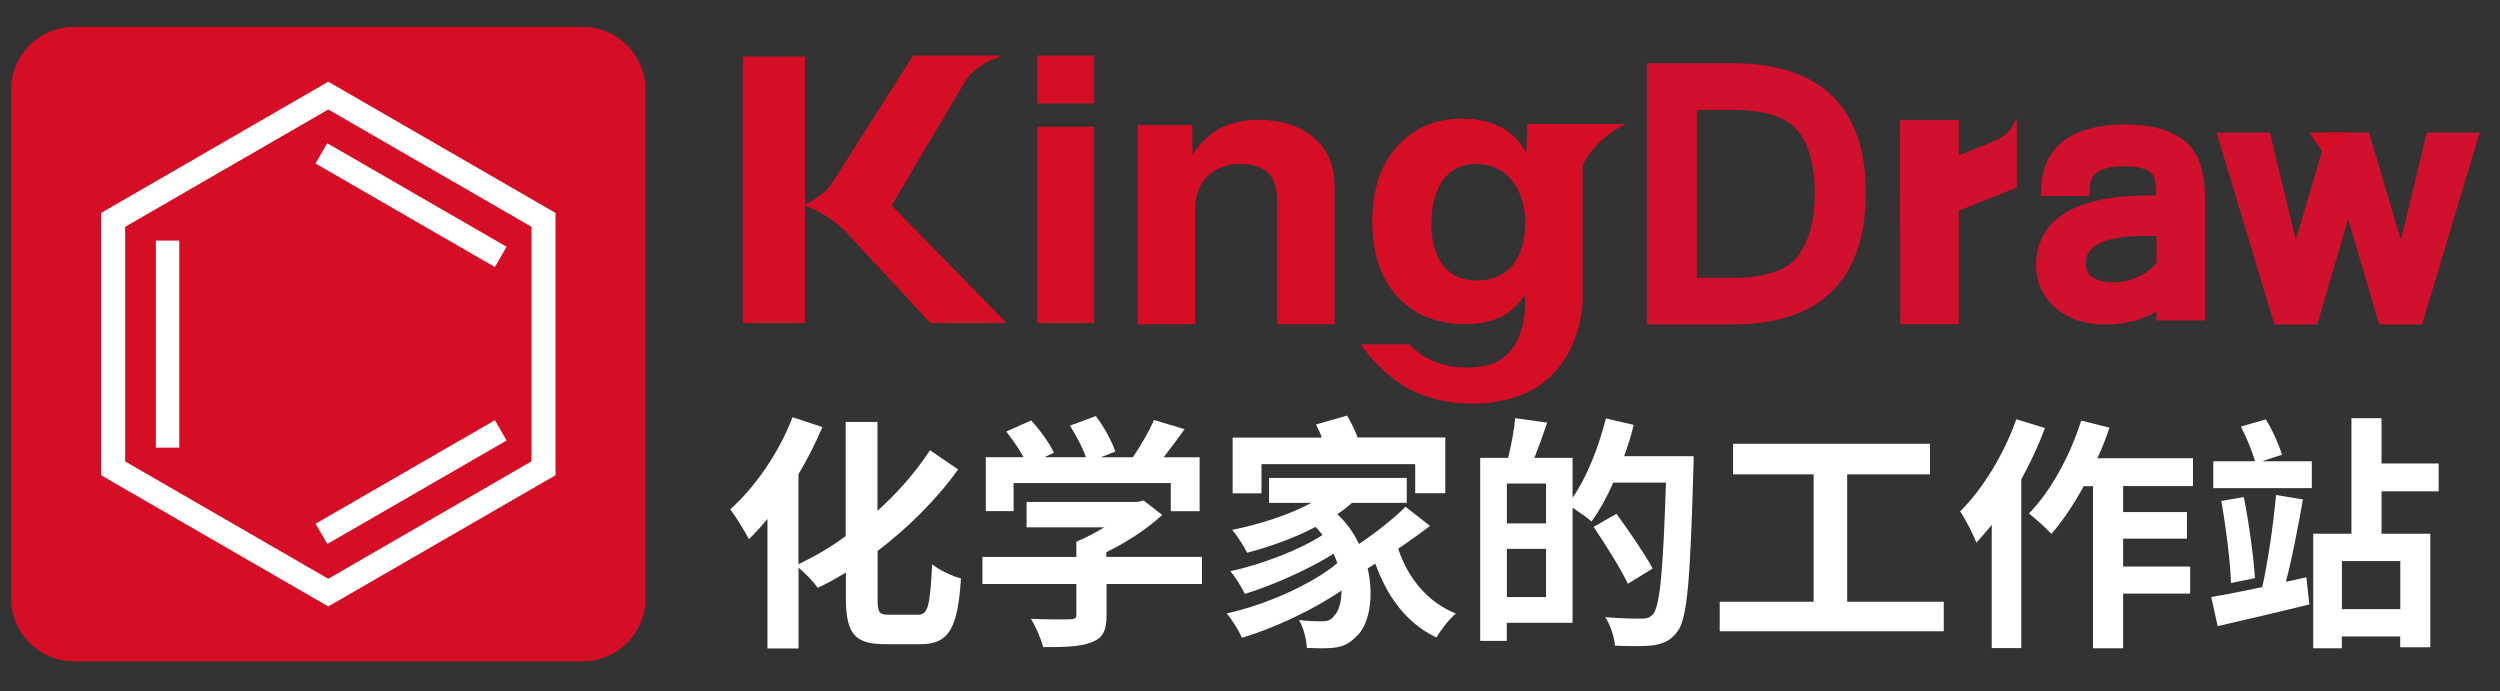 <?xml version="1.0" encoding="utf-8"?>
<!-- Generator: Adobe Illustrator 23.0.3, SVG Export Plug-In . SVG Version: 6.00 Build 0)  -->
<svg version="1.1" id="图层_1" xmlns="http://www.w3.org/2000/svg" xmlns:xlink="http://www.w3.org/1999/xlink" x="0px" y="0px"
	 viewBox="0 0 280.86 77.65" style="enable-background:new 0 0 280.86 77.65;" xml:space="preserve">
<rect x="0" y="0" width="280.86" height="77.65" fill="#333333" stroke="none"/>
<style type="text/css">
	.st0{fill:#D50E25;}
	.st1{fill:#D0102C;}
	.st2{fill:#D0102C;stroke:#D0102C;stroke-width:2;stroke-miterlimit:10;}
	.st3{fill:#FFFFFF;}
</style>
<g>
	<path class="st0" d="M116.54,36.29h6.38V14.24h-6.38V36.29z M116.54,6.24v5.39h6.38V6.24H116.54z"/>
	<path class="st0" d="M149.93,20.95v15.48h-6.45V22.84c0-1.26-0.18-2.2-0.55-2.82c-0.61-1.06-1.82-1.6-3.62-1.6
		c-1.47,0-2.67,0.45-3.62,1.35c-0.95,0.9-1.42,2.17-1.42,3.83v12.83h-6.45V14.05h6.13v3.28c1.04-1.43,2.16-2.43,3.34-3.01
		c1.18-0.57,2.56-0.86,4.12-0.86c2.49,0,4.53,0.65,6.13,1.96C149.13,16.72,149.93,18.57,149.93,20.95z"/>
	<path class="st0" d="M171.57,13.92l-0.09,3.32c-0.52-1.04-1.24-1.88-2.16-2.52c-1.32-0.92-2.99-1.39-5.02-1.39
		c-2.89,0-5.25,0.95-7.09,2.86c-2.03,2.08-3.04,4.96-3.04,8.66c0,3.76,1.03,6.67,3.08,8.75c1.87,1.88,4.36,2.82,7.46,2.82
		c1.75,0,3.16-0.4,4.33-1.04c1.07-0.59,2.3-2.2,2.3-2.2v0.82c-0.01,3.86-1.64,6.63-4.7,7.13c-5.67,0.93-8.28-2.45-8.28-2.45h-5.51
		c0,0,2.05,3.11,5.26,4.91c4.99,2.78,10.54,1.44,10.6,1.43c9.09-1.81,9.09-11.27,9.09-11.27V18.5h0c1.09-2,2.79-3.6,4.87-4.58
		L171.57,13.92z M170.2,29.44c-0.92,1.38-2.37,2.07-4.35,2.07c-1.77,0-3.1-0.69-3.99-2.07c-0.7-1.1-1.05-2.49-1.05-4.18
		c0-2.42,0.53-4.22,1.6-5.4c0.86-0.96,1.99-1.43,3.39-1.43c1.74,0,3.1,0.63,4.08,1.88c0.98,1.25,1.47,2.82,1.47,4.7
		C171.34,26.83,170.96,28.31,170.2,29.44z"/>
	<path class="st1" d="M226.32,13.72L226.32,13.72c-0.4,0.96-1.21,1.71-2.27,2.13l-4,1.6v-3.98h-6.61l0.05,22.96h6.56V23.68
		l6.53-2.62l0-7.61C226.47,13.51,226.37,13.6,226.32,13.72z"/>
	<path class="st0" d="M100.17,23.09l8.22-13.89c0.78-1.23,2.03-2.18,3.52-2.64v0c0.18-0.06,0.33-0.17,0.42-0.32l-9.75,0L93.3,20.85
		c-0.64,0.89-2.5,1.99-2.86,2.2V6.35h-6.99v29.94h6.99V23.12c1.73,0.63,3.33,1.65,4.58,2.92l9.5,10.25h8.57L100.17,23.09z"/>
	<path class="st2" d="M186.01,8.11h8.67c9.29,0,13.93,4.51,13.93,13.52c0,9.22-4.64,13.82-13.93,13.82h-8.67V8.11z M189.63,32.21
		h4.98c3.97,0,6.67-0.92,8.11-2.77c1.44-1.85,2.16-4.45,2.16-7.81c0-3.27-0.72-5.8-2.15-7.59c-1.44-1.79-4.14-2.69-8.12-2.69h-4.98
		V32.21z"/>
	<g>
		<path class="st2" d="M243.27,32.99c-1.77,1.65-4.05,2.47-6.84,2.47c-1.94,0-3.54-0.53-4.8-1.58c-1.25-1.05-1.88-2.41-1.88-4.07
			c0-4.57,3.94-6.86,11.82-6.86h1.7c0-1.4-0.07-2.42-0.22-3.05c-0.15-0.63-0.56-1.16-1.24-1.58c-0.68-0.42-1.75-0.63-3.23-0.63
			c-3.1,0-4.7,1.11-4.8,3.32h-3.47c0.26-4.02,3.07-6.03,8.45-6.03c2.51,0,4.46,0.5,5.87,1.49c1.4,1,2.1,2.95,2.1,5.87V35h-3.47
			V32.99z M243.27,29.85v-4.34h-2.38c-5.04,0-7.56,1.37-7.56,4.11c0,1,0.37,1.76,1.11,2.3c0.74,0.53,1.73,0.8,2.99,0.8
			c1.14,0,2.25-0.26,3.32-0.77C241.81,31.44,242.65,30.74,243.27,29.85z"/>
	</g>
	<g>
		<path class="st2" d="M277.24,15.89l-5.88,19.57h-3.32l-4.24-14.39l-4.22,14.39h-3.32l-5.9-19.57h3.86l3.6,14.92l4.41-14.92h3.17
			l4.43,14.92l3.6-14.92H277.24z"/>
		<polygon class="st0" points="262.48,16.17 261.2,17.45 259.42,14.89 263.75,14.89 		"/>
	</g>
</g>
<g>
	<path class="st3" d="M103.11,69.07c1.19,0,1.38-1.11,1.61-5.67c0.83,0.66,2.3,1.36,3.24,1.58c-0.36,5.37-1.22,7.39-4.51,7.39H99.4
		c-3.4,0-4.37-1.22-4.37-5.2v-2.85c-1.08,0.66-2.1,1.22-3.16,1.72c-0.44-0.64-1.36-1.61-2.16-2.27v9.08h-3.49V58.3
		c-0.69,0.83-1.38,1.58-2.08,2.27c-0.42-0.8-1.49-2.57-2.1-3.35c2.77-2.46,5.48-6.37,7-10.35l3.35,1.11
		c-0.75,1.77-1.66,3.57-2.69,5.31v10.1c1.72-0.83,3.54-1.85,5.31-3.16V47.4h3.57v9.99c2.21-1.99,4.26-4.29,5.9-6.81l3.16,2.16
		c-2.57,3.57-5.79,6.67-9.05,9.16v5.31c0,1.61,0.17,1.85,1.27,1.85H103.11z"/>
	<path class="st3" d="M135.05,65.61h-10.74v3.54c0,1.72-0.42,2.55-1.72,3.02c-1.3,0.5-3.04,0.53-5.4,0.53
		c-0.22-0.94-0.86-2.33-1.36-3.18c1.77,0.08,3.82,0.08,4.37,0.05c0.58,0,0.72-0.14,0.72-0.5v-3.46h-10.55v-3.04h10.55v-1.72
		c1.05-0.42,2.13-1,3.13-1.61h-8.72v-2.85h12.48l0.66-0.17l2.1,1.63c-1.69,1.55-3.93,3.04-6.28,4.18v0.53h10.74V65.61z
		 M113.85,57.42h-3.1v-6.06h4.24c-0.5-0.94-1.27-2.02-1.94-2.88l2.8-1.25c0.97,1.08,2.08,2.57,2.55,3.63l-1.05,0.5h4.65
		c-0.39-1.11-1.11-2.46-1.8-3.54l2.91-1.08c0.91,1.19,1.83,2.88,2.19,3.99l-1.63,0.64h3.6c0.89-1.3,1.83-2.93,2.38-4.18l3.43,1.02
		c-0.75,1.08-1.58,2.16-2.35,3.16h4.04v6.06h-3.24v-3.16h-17.66V57.42z"/>
	<path class="st3" d="M160.65,59.08c-1.11,0.86-2.35,1.74-3.57,2.57c1.08,3.27,3.29,6.01,6.48,7.28c-0.75,0.61-1.72,1.88-2.19,2.69
		c-3.32-1.58-5.51-4.54-6.86-8.3c-0.28,0.19-0.58,0.36-0.86,0.53c0.77,3.32,0.11,6.5-1.3,7.67c-0.97,1-1.85,1.27-3.29,1.3
		c-0.61,0.03-1.44,0-2.24-0.03c-0.06-0.91-0.33-2.21-0.89-3.13c0.97,0.11,1.85,0.14,2.49,0.14c0.66,0,1.11-0.08,1.49-0.66
		c0.47-0.44,0.8-1.47,0.8-2.8c-3.16,2.16-7.5,4.21-11.18,5.31c-0.36-0.8-1.08-1.99-1.72-2.74c4.37-0.94,9.69-3.32,12.43-5.65
		c-0.11-0.33-0.25-0.69-0.42-1.05c-2.77,1.74-6.81,3.54-9.96,4.51c-0.36-0.75-1.05-1.85-1.63-2.55c3.4-0.72,7.94-2.46,10.35-4.07
		c-0.25-0.3-0.5-0.61-0.78-0.91c-2.41,1.27-5.09,2.21-7.69,2.91c-0.3-0.64-1.13-1.94-1.69-2.57c3.13-0.64,6.42-1.69,8.91-3.04h-4.76
		v-2.8h15.47v2.8h-6.15c-0.5,0.44-1.05,0.89-1.66,1.27c1.08,1,1.88,2.16,2.44,3.35c1.91-1.27,3.9-2.85,5.23-4.18L160.65,59.08z
		 M141.72,55.42h-3.24v-6.26h10.02c-0.19-0.53-0.44-1.05-0.66-1.47l3.49-1c0.44,0.75,0.91,1.66,1.19,2.46h9.85v6.26h-3.38v-3.27
		h-17.27V55.42z"/>
	<path class="st3" d="M190.27,51.24c0,0,0,1.11-0.03,1.49c-0.36,12.37-0.66,16.77-1.8,18.24c-0.78,1.02-1.55,1.33-2.66,1.52
		c-1.05,0.14-2.71,0.11-4.35,0.05c-0.06-0.91-0.5-2.3-1.08-3.21c1.77,0.17,3.41,0.17,4.12,0.17c0.55,0,0.86-0.11,1.22-0.47
		c0.8-0.89,1.16-5.04,1.47-14.81h-5.92c-0.72,1.66-1.58,3.18-2.44,4.37c-0.44-0.42-1.38-1.05-2.13-1.55v12.93h-7.39V72h-2.99V51.44
		h3.13c0.36-1.38,0.69-3.16,0.8-4.46l3.6,0.5c-0.47,1.38-0.97,2.77-1.44,3.96h4.29v4.48c1.61-2.33,2.93-5.67,3.74-8.91l3.13,0.72
		c-0.28,1.19-0.66,2.35-1.08,3.52H190.27z M173.69,54.32h-4.4v4.48h4.4V54.32z M173.69,67.08v-5.42h-4.4v5.42H173.69z M182.88,65.58
		c-0.78-1.66-2.49-4.37-3.85-6.39l2.57-1.47c1.38,1.91,3.21,4.54,4.07,6.15L182.88,65.58z"/>
	<path class="st3" d="M218.37,67.6v3.32H193.2V67.6h10.55V53.29h-9.05v-3.43h22.12v3.43h-9.3V67.6H218.37z"/>
	<path class="st3" d="M229.74,48.09c-0.72,1.94-1.63,3.9-2.66,5.76v18.96h-3.32V58.97c-0.58,0.69-1.16,1.38-1.72,1.99
		c-0.3-0.8-1.25-2.68-1.83-3.51c2.52-2.49,4.93-6.42,6.31-10.35L229.74,48.09z M238.52,54.62v2.91h7.17v2.99h-7.17v3.13h7.53v3.04
		h-7.53v6.14h-3.38V54.62h-1.05c-1.11,2.05-2.38,3.93-3.63,5.37c-0.53-0.61-1.83-1.77-2.52-2.3c2.44-2.49,4.62-6.48,5.87-10.44
		l3.18,0.8c-0.39,1.16-0.83,2.3-1.36,3.43h10.74v3.13H238.52z"/>
	<path class="st3" d="M259.11,64.86l0.33,3.04c-3.57,0.89-7.39,1.77-10.3,2.44l-0.72-3.27c1.55-0.25,3.54-0.66,5.73-1.11
		c0.64-2.82,1.27-7.2,1.55-10.35l3.02,0.5c-0.53,3.02-1.22,6.62-1.91,9.25L259.11,64.86z M254.13,51.82h5.59v3.02h-11.07v-3.02h4.68
		c-0.3-1.13-0.97-2.71-1.58-3.9l2.8-0.8c0.77,1.22,1.49,2.88,1.83,3.96L254.13,51.82z M252.08,55.84c0.58,2.91,1.08,6.59,1.25,9.11
		l-2.69,0.55c-0.08-2.49-0.58-6.31-1.08-9.22L252.08,55.84z M267.55,55.2v4.76h5.48v12.76h-3.38V71.5h-6.56v1.33h-3.21V59.96h4.29
		V46.98h3.38v5.09h6.42v3.13H267.55z M269.66,63.03h-6.56v5.4h6.56V63.03z"/>
</g>
<path class="st0" d="M65.45,74.3H8.32c-3.91,0-7.07-3.17-7.07-7.07V10.09c0-3.91,3.17-7.07,7.07-7.07h57.13
	c3.91,0,7.07,3.17,7.07,7.07v57.13C72.52,71.13,69.36,74.3,65.45,74.3z"/>
<g>
	<path class="st3" d="M11.36,53.39V23.92L36.88,9.18l25.53,14.74v29.47L36.88,68.13L11.36,53.39z M59.71,51.83V25.48L36.88,12.3
		L14.06,25.48v26.36l22.82,13.18L59.71,51.83z"/>
	<rect x="17.51" y="27.03" class="st3" width="2.63" height="23.26"/>
	<rect x="44.87" y="42.53" transform="matrix(0.5 0.866 -0.866 0.5 69.996 -12.916)" class="st3" width="2.63" height="23.26"/>
	<rect x="44.87" y="11.42" transform="matrix(-0.5 0.866 -0.866 -0.5 89.235 -5.426)" class="st3" width="2.63" height="23.26"/>
</g>
</svg>
